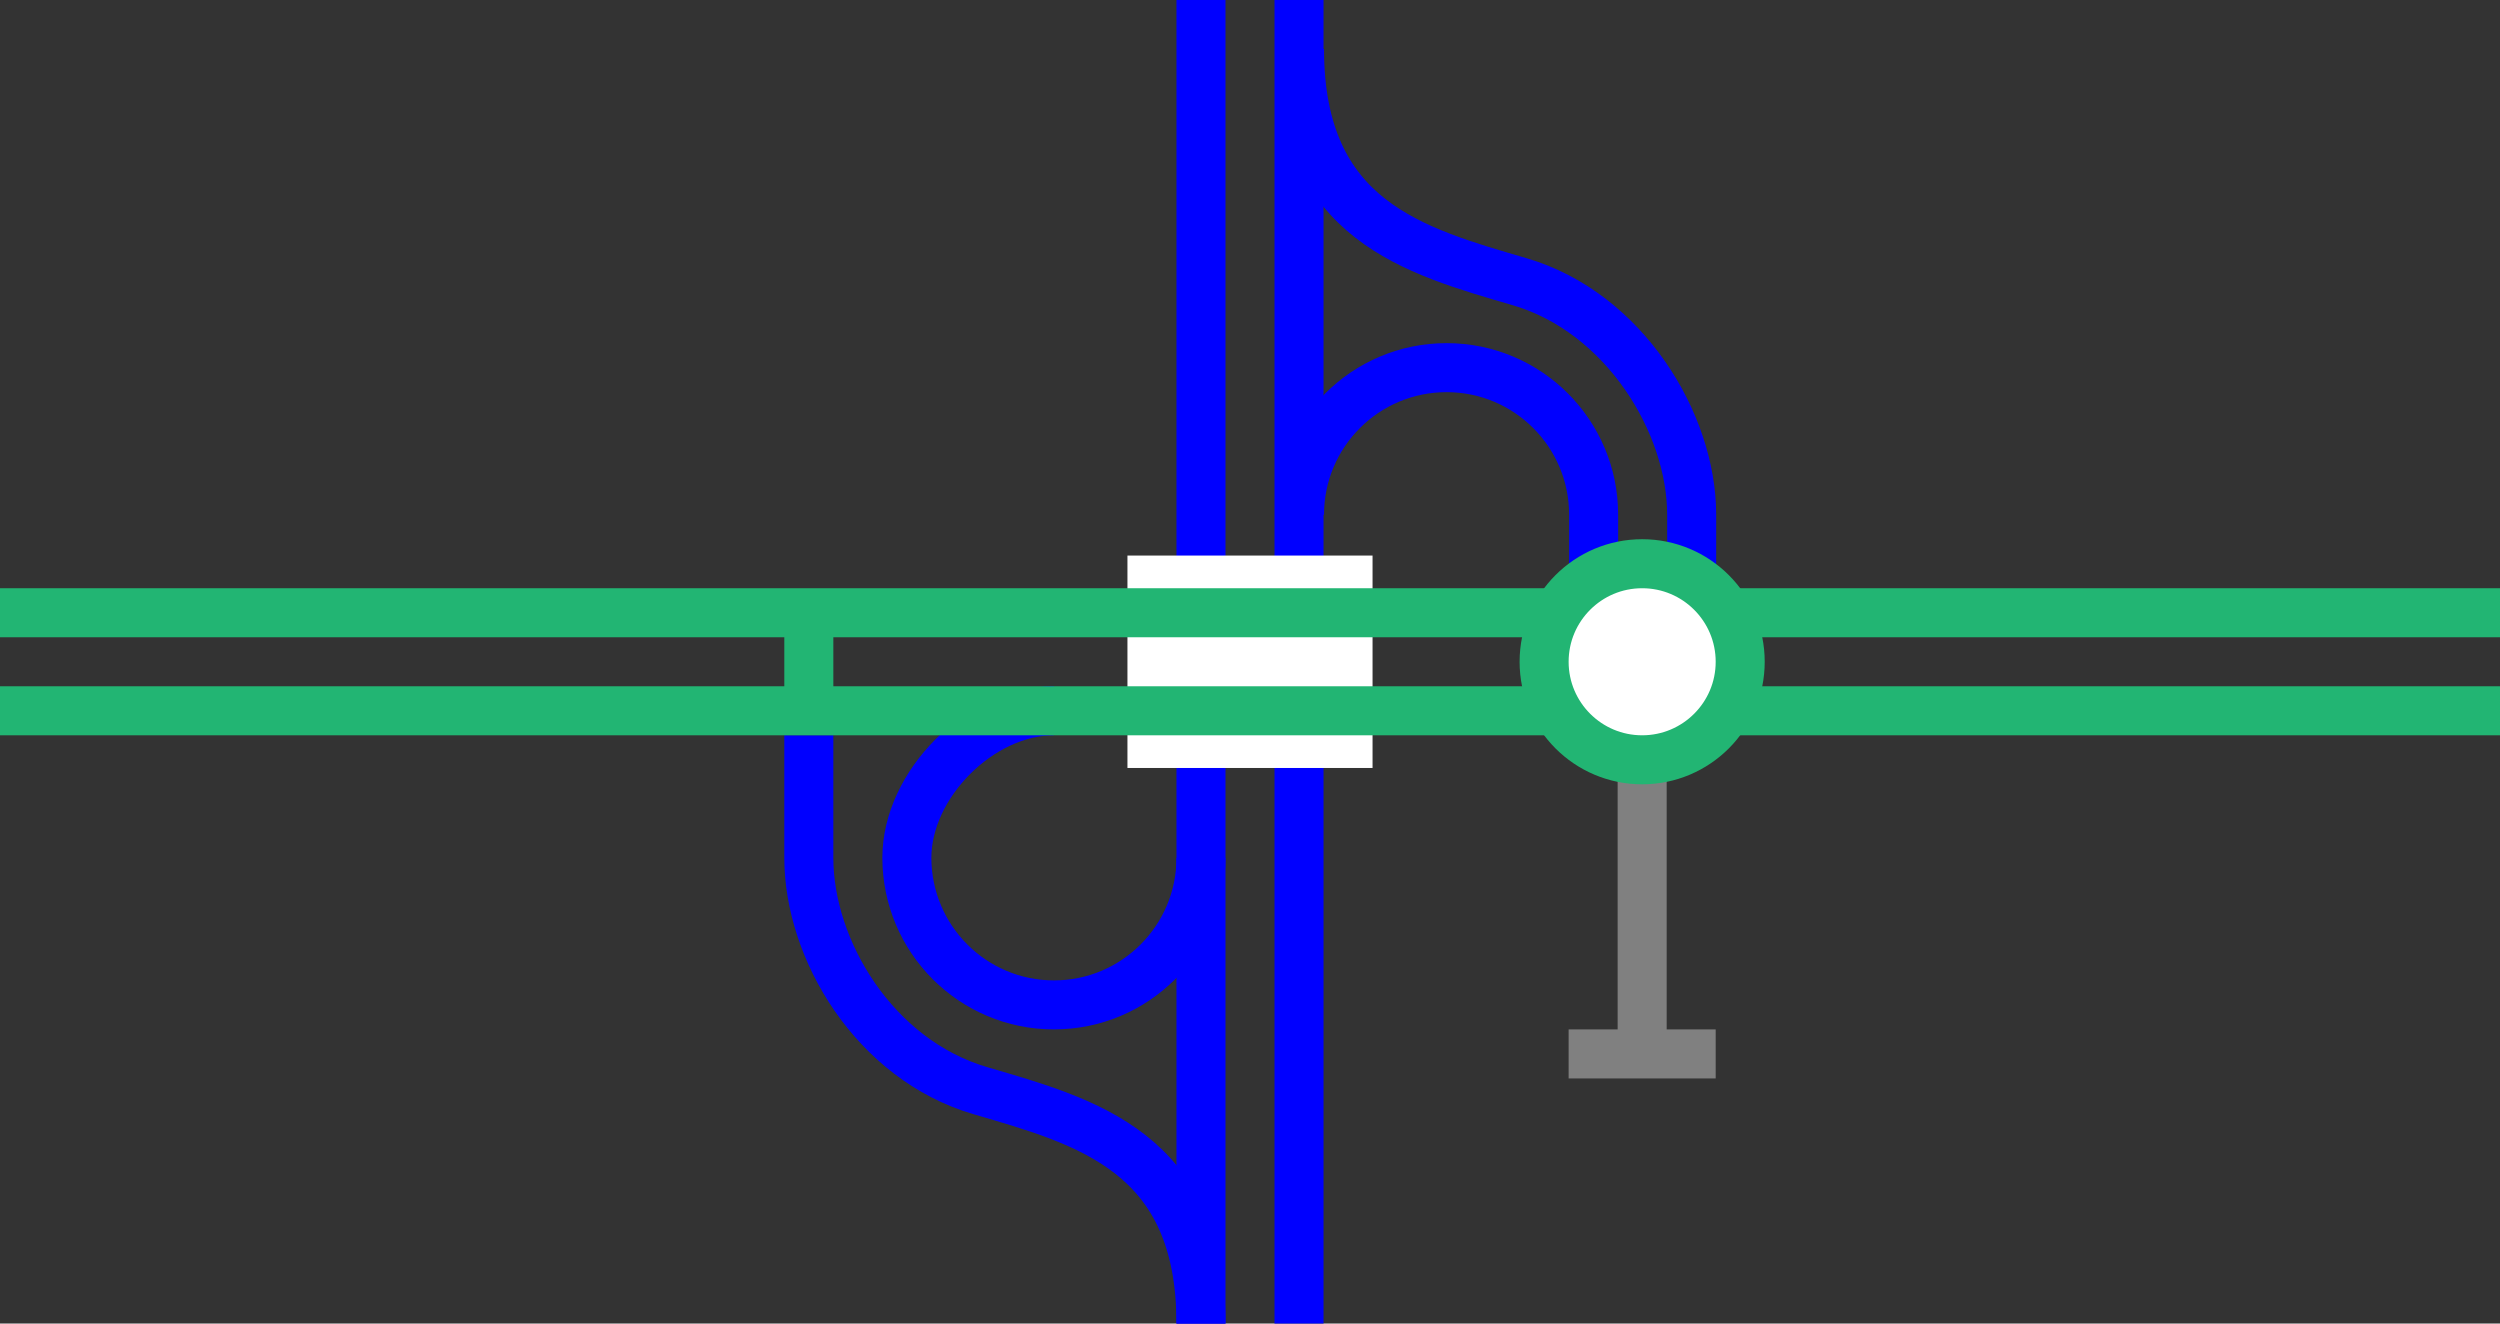 <svg viewBox="0 0 153 81" xmlns="http://www.w3.org/2000/svg"><rect x="0" y="0" width="153" height="81" fill="#333333" stroke="none"/><g fill="none"><path d="m79.53 31.5c0-4.97 4.03-9 9-9s9 4.03 9 9v7.5" stroke="#00f" stroke-miterlimit="10" stroke-width="3"/><path d="m79.53 3c0 10.5 7.02 12.35 13.5 14.25 6.37 1.88 10.5 8.63 10.5 14.25v7.5" stroke="#00f" stroke-miterlimit="10" stroke-width="3"/><path d="m73.5 52.5c0 4.97-4.03 9-9 9s-8.99-4.03-9-9c0-4.5 4.49-9 8.99-9" stroke="#00f" stroke-miterlimit="10" stroke-width="3"/><path d="m73.5 81c0-10.5-7.02-12.35-13.5-14.25s-10.5-8.62-10.5-14.25v-7.5" stroke="#00f" stroke-miterlimit="10" stroke-width="3"/><path d="m79.5 0v81" stroke="#00f" stroke-miterlimit="10" stroke-width="3"/><path d="m73.5 0v81" stroke="#00f" stroke-miterlimit="10" stroke-width="3"/><path d="m0 38.97h3v3h-3z"/><path d="m150 36.05h3v3h-3z"/><path d="m100.5 46.5v18" stroke="#808080" stroke-miterlimit="10" stroke-width="3"/><path d="m96 64.5h9" stroke="#808080" stroke-miterlimit="10" stroke-width="3"/><path d="m69 40.5h15" stroke="#fff" stroke-miterlimit="10" stroke-width="13"/><path d="m0 43.5h153" stroke="#22b573" stroke-miterlimit="10" stroke-width="3"/><path d="m0 37.5h153" stroke="#22b573" stroke-miterlimit="10" stroke-width="3"/><path d="m49.5 37.5v6" stroke="#22b573" stroke-miterlimit="10" stroke-width="3"/></g><circle cx="100.5" cy="40.5" fill="#fff" r="6" stroke="#22b573" stroke-miterlimit="10" stroke-width="3"/></svg>